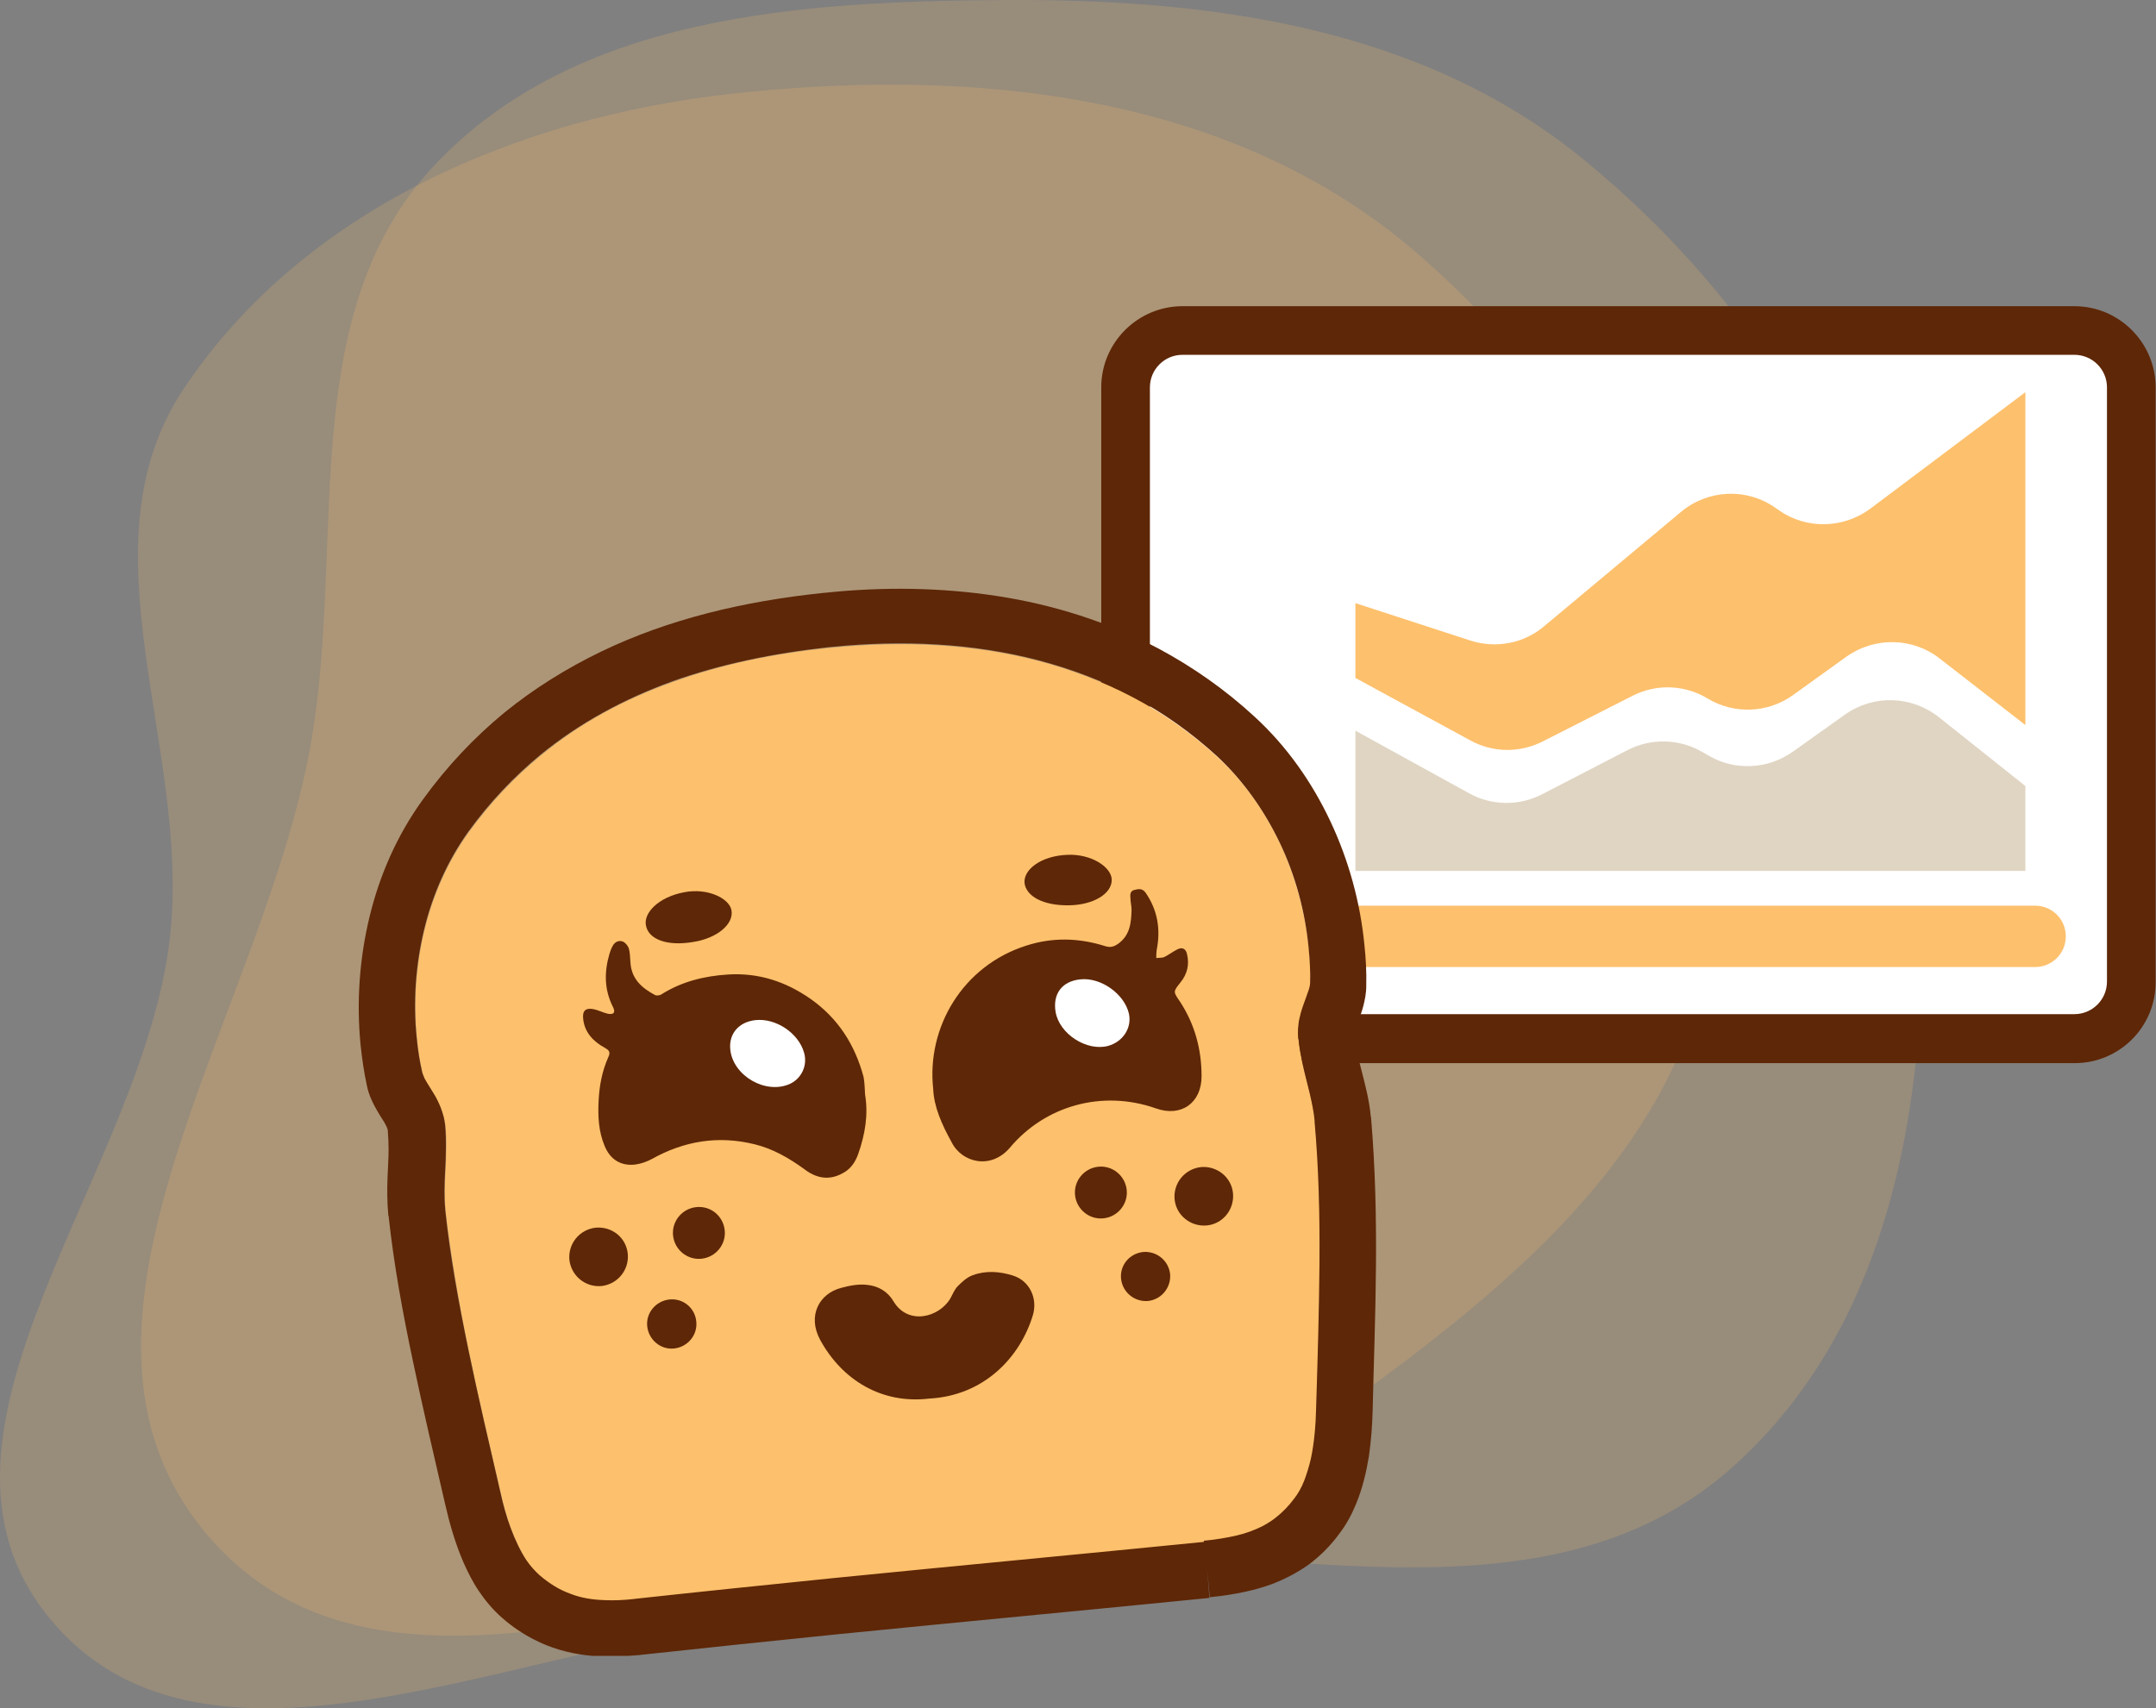 <svg width="535" height="424" viewBox="0 0 535 424" fill="none" xmlns="http://www.w3.org/2000/svg">
<rect x="0" y="0" width="535" height="424" fill="#808080" stroke="none"/>
<path opacity="0.2" fill-rule="evenodd" clip-rule="evenodd" d="M181.29 23.298C241.329 16.594 305.339 23.098 351.176 62.441C399.853 104.223 432.893 168.662 424.773 232.287C417.197 291.64 361.681 329.271 312.726 363.691C273.801 391.059 228.507 397.552 181.29 403.479C123.117 410.782 49.07 446.93 12.106 401.43C-25.435 355.219 35.725 291.465 42.216 232.287C47.345 185.525 19.48 135.738 45.543 96.572C75.154 52.075 128.163 29.231 181.29 23.298Z" fill="#FDC06C"/>
<path opacity="0.2" fill-rule="evenodd" clip-rule="evenodd" d="M249.384 384.559C180.89 387.659 96.087 433.331 51.55 381.105C6.642 328.441 66.123 251.239 77.423 182.905C85.624 133.305 73.375 77.639 107.784 41.043C142.807 3.793 198.306 0.313 249.384 0.009C300.867 -0.297 352.723 6.816 392.674 39.349C436.976 75.425 467.431 126.087 473.984 182.905C481.382 247.044 478.11 320.882 430.117 363.972C383.177 406.117 312.351 381.709 249.384 384.559Z" fill="#FDC06C"/>
<g clip-path="url(#clip0_222_7)">
<path d="M520.232 257.841H287.945C283.115 257.841 279.307 253.943 279.307 249.209V90.759C279.307 85.932 283.208 82.126 287.945 82.126H520.232C525.062 82.126 528.87 86.025 528.87 90.759V249.209C528.963 253.943 525.062 257.841 520.232 257.841Z" fill="white"/>
<path d="M514.845 263.875H293.424C282.279 263.875 273.27 254.778 273.27 243.732V96.143C273.27 85.004 282.372 76 293.424 76H514.753C525.898 76 534.907 85.097 534.907 96.143V243.639C535 254.871 525.898 263.875 514.845 263.875ZM293.424 88.067C288.966 88.067 285.344 91.687 285.344 96.143V243.639C285.344 248.095 288.966 251.715 293.424 251.715H514.753C519.211 251.715 522.833 248.095 522.833 243.639V96.143C522.833 91.687 519.211 88.067 514.753 88.067H293.424Z" fill="#5E2707"/>
<path d="M502.586 97.349V179.962L481.316 163.44C474.536 158.149 465.156 158.056 458.19 162.976L444.908 172.536C438.686 176.992 430.326 177.363 423.732 173.372C418.067 169.937 411.008 169.659 405.064 172.722L382.773 184.047C377.107 186.924 370.42 186.831 364.848 183.768L336.334 168.267V149.702L364.848 158.984C371.163 161.026 378.129 159.727 383.145 155.457L417.138 127.053C423.825 121.483 433.391 121.019 440.543 126.032L441.472 126.682C448.252 131.416 457.354 131.23 464.041 126.31L502.586 97.349Z" fill="#FDC06C"/>
<path d="M502.586 195.093V216.163H336.334V181.355L364.476 196.856C370.142 200.012 376.922 200.105 382.68 197.135L403.856 186.181C409.615 183.211 416.581 183.304 422.246 186.553L424.197 187.667C430.698 191.38 438.778 190.915 444.908 186.553L457.818 177.363C464.877 172.351 474.351 172.629 481.131 178.013L502.586 195.093Z" fill="#E0D5C3"/>
<path d="M505 240.019H333.919C329.74 240.019 326.303 236.678 326.303 232.408C326.303 228.231 329.647 224.796 333.919 224.796H505C509.18 224.796 512.616 228.138 512.616 232.408C512.616 236.678 509.18 240.019 505 240.019Z" fill="#FDC06C"/>
<path d="M313.393 378.976C314.693 378.326 315.808 377.584 316.923 376.655C318.409 375.449 319.802 374.056 321.195 372.2C322.124 370.9 322.96 369.415 323.703 367.744C324.353 366.073 325.003 364.217 325.374 362.268C326.21 358.369 326.582 354.006 326.675 349.829C327.046 337.855 327.418 325.788 327.511 313.814C327.603 301.84 327.325 290.051 326.303 278.634C326.303 278.541 326.303 278.448 326.303 278.262C326.117 276.22 325.653 273.993 325.096 271.579C324.538 269.166 323.795 266.659 323.238 263.875C322.867 262.111 322.495 260.162 322.309 258.213C322.309 258.027 322.309 257.841 322.217 257.563C322.124 256.449 322.124 255.335 322.309 254.314C322.402 253.293 322.681 252.457 322.867 251.622C323.331 249.951 323.888 248.652 324.26 247.538C324.539 246.795 324.724 246.145 324.91 245.681C325.096 244.939 325.189 244.475 325.189 244.196C325.189 241.319 325.096 238.441 324.817 235.471C323.888 226.56 321.474 217.556 317.666 209.387C313.765 201.219 308.563 193.793 302.062 187.852C295.561 181.912 288.595 176.992 281.164 173.093C273.734 169.195 265.933 166.224 257.852 164.089C241.598 159.82 224.137 158.984 206.491 160.748C206.212 160.748 205.84 160.841 205.562 160.841C191.909 162.233 178.906 164.925 166.925 169.288C154.943 173.557 143.891 179.498 134.139 187.574C127.637 192.958 121.693 199.177 116.306 206.603C111.198 213.75 107.483 222.011 105.347 230.83C103.21 239.648 102.56 248.837 103.489 257.841C103.768 260.812 104.232 263.689 104.882 266.474C104.975 266.752 105.068 267.216 105.439 267.866C105.718 268.516 106.275 269.259 106.833 270.187C107.204 270.837 107.668 271.486 108.133 272.322C108.69 273.436 109.34 274.642 109.805 276.127C110.083 276.963 110.269 277.891 110.455 278.912C110.455 279.098 110.548 279.283 110.548 279.562C110.733 281.511 110.826 283.461 110.733 285.317C110.733 287.173 110.641 288.937 110.548 290.701C110.362 294.135 110.269 297.291 110.548 300.076C110.548 300.169 110.548 300.262 110.548 300.354C111.848 311.772 113.891 323.467 116.306 335.163C118.721 346.859 121.507 358.648 124.201 370.343C124.851 373.314 125.687 376.47 126.801 379.44C127.916 382.41 129.216 385.102 130.702 387.423C131.724 388.908 132.746 390.208 133.953 391.136C136.554 393.364 139.061 394.849 141.662 395.777C144.262 396.705 147.142 397.169 150.299 397.355C152.436 397.448 154.758 397.355 157.265 397.076C157.451 397.076 157.73 396.984 158.008 396.984C174.262 395.22 190.516 393.549 206.862 391.878C237.512 388.815 268.44 385.938 298.997 382.874H299.09C302.062 382.596 304.755 382.132 307.17 381.575C309.399 380.74 311.536 379.997 313.393 378.976Z" fill="#FDC06C"/>
<path d="M214.664 271.672C215.5 276.684 214.664 281.511 212.992 286.338C212.249 288.473 211.042 290.237 208.998 291.258C205.562 293.114 202.404 292.372 199.525 290.144C195.81 287.452 191.816 285.131 187.265 284.017C178.256 281.79 169.804 283.182 161.816 287.638C160.609 288.287 159.123 288.844 157.73 289.03C154.107 289.494 151.414 287.823 150.021 284.389C148.535 280.861 148.349 277.056 148.535 273.343C148.721 269.537 149.371 265.917 150.95 262.39C151.6 260.997 151.042 260.626 149.928 259.976C147.234 258.491 145.098 256.263 144.727 253.014C144.448 250.879 145.284 250.044 147.42 250.508C148.628 250.787 149.649 251.344 150.857 251.622C152.343 251.901 152.807 251.251 152.064 249.858C149.928 245.589 149.928 241.226 151.228 236.77C151.414 236.121 151.693 235.378 152.064 234.728C152.621 233.707 153.643 233.336 154.572 233.707C155.222 233.986 155.872 234.821 156.058 235.471C156.337 236.492 156.337 237.606 156.429 238.72C156.615 242.897 159.216 245.217 162.559 246.981C162.931 247.167 163.767 247.074 164.138 246.795C169.154 243.639 174.726 242.247 180.671 241.876C188.287 241.411 194.974 243.639 201.104 247.909C207.977 252.736 212.156 259.326 214.292 267.309C214.571 268.794 214.571 270.28 214.664 271.672Z" fill="#5E2707"/>
<path d="M231.568 270.28C229.896 254.964 238.905 239.741 254.601 234.728C261.196 232.593 267.697 232.779 274.199 234.821C275.406 235.192 276.242 235.099 277.449 234.264C280.421 232.129 280.7 229.066 280.793 225.817C280.793 224.889 280.514 223.868 280.514 222.94C280.421 222.104 280.421 221.176 281.443 220.898C282.558 220.619 283.486 220.433 284.322 221.64C287.294 226.003 288.037 230.737 287.016 235.842C286.923 236.492 286.923 237.142 286.923 237.791C287.666 237.699 288.409 237.791 288.966 237.513C290.081 236.956 291.01 236.213 292.124 235.656C293.332 235.007 294.26 235.471 294.539 236.77C295.189 239.369 294.632 241.783 292.867 243.918C291.102 246.145 291.102 246.145 292.774 248.559C296.489 254.221 298.161 260.44 298.161 267.124C298.161 273.807 293.053 277.334 286.83 275.106C273.363 270.372 259.245 274.549 250.608 284.853C245.871 290.422 238.626 288.566 236.119 283.461C233.704 279.098 231.753 274.735 231.568 270.28Z" fill="#5E2707"/>
<path d="M230.546 347.137C218.843 348.53 208.998 342.589 203.519 332.564C200.268 326.531 203.333 321.054 208.72 319.662C210.763 319.105 213.085 318.641 215.221 318.919C217.915 319.198 220.237 320.497 221.723 323.003C225.345 329.037 233.054 326.995 235.84 322.261C236.397 321.24 236.862 320.033 237.698 319.198C238.812 318.084 240.02 316.97 241.413 316.506C244.663 315.299 248.1 315.577 251.351 316.599C255.53 317.898 257.574 322.354 256.273 326.531C253.115 336.834 244.292 346.395 230.546 347.137Z" fill="#5E2707"/>
<path d="M181.506 225.91C182.157 229.344 177.977 232.872 172.033 233.8C165.531 234.914 161.073 233.15 160.33 229.901C159.494 226.745 163.302 222.661 169.804 221.454C175.562 220.341 180.949 222.94 181.506 225.91Z" fill="#5E2707"/>
<path d="M275.87 218.298C275.963 221.826 271.319 224.61 265.282 224.703C258.688 224.796 254.601 222.383 254.23 219.134C253.951 215.885 258.224 212.451 264.818 212.172C270.855 211.894 275.778 215.235 275.87 218.298Z" fill="#5E2707"/>
<path d="M181.228 260.626C180.763 256.634 183.271 253.664 187.451 253.2C192.466 252.643 198.132 256.356 199.525 261.276C200.454 264.432 198.875 267.773 195.903 269.073C189.958 271.672 181.971 267.031 181.228 260.626Z" fill="white"/>
<path d="M268.069 243.082C273.177 242.525 279.028 246.702 280.143 251.622C280.886 255.149 278.657 258.584 274.942 259.605C269.648 260.997 262.868 256.635 261.939 251.158C261.196 246.702 263.518 243.546 268.069 243.082Z" fill="white"/>
<path d="M155.779 311.215C156.151 315.206 153.272 318.733 149.278 319.198C145.284 319.569 141.755 316.691 141.29 312.7C140.919 308.708 143.798 305.181 147.792 304.717C151.878 304.346 155.408 307.223 155.779 311.215Z" fill="#5E2707"/>
<path d="M179.835 305.367C180.206 308.894 177.606 312.05 174.076 312.421C170.547 312.793 167.389 310.194 167.017 306.666C166.646 303.139 169.247 299.983 172.776 299.612C176.398 299.24 179.463 301.84 179.835 305.367Z" fill="#5E2707"/>
<path d="M172.776 328.016C173.147 331.357 170.64 334.328 167.296 334.699C163.953 335.07 160.98 332.564 160.609 329.222C160.237 325.881 162.745 322.91 166.089 322.539C169.525 322.168 172.497 324.674 172.776 328.016Z" fill="#5E2707"/>
<path d="M291.474 297.663C291.845 301.654 295.468 304.531 299.461 304.16C303.455 303.789 306.334 300.169 305.963 296.177C305.591 292.186 301.969 289.308 297.975 289.68C293.982 290.144 291.102 293.671 291.474 297.663Z" fill="#5E2707"/>
<path d="M266.768 296.641C267.14 300.169 270.298 302.768 273.827 302.396C277.357 302.025 279.957 298.869 279.586 295.342C279.214 291.815 276.056 289.216 272.527 289.587C268.998 289.958 266.397 293.114 266.768 296.641Z" fill="#5E2707"/>
<path d="M278.192 317.434C278.564 320.776 281.536 323.189 284.88 322.911C288.223 322.539 290.638 319.569 290.359 316.227C289.988 312.886 287.016 310.472 283.672 310.751C280.236 311.122 277.821 314.092 278.192 317.434Z" fill="#5E2707"/>
<path d="M299.554 389.558L300.204 396.427H300.297C303.269 396.148 306.242 395.684 309.214 395.034C311.35 394.57 313.579 393.92 315.622 393.178C318.78 391.971 321.845 390.393 324.724 388.351C327.604 386.216 330.204 383.617 332.433 380.554C334.198 378.233 335.498 375.727 336.52 373.221C338.099 369.415 339.027 365.424 339.678 361.525C340.235 357.626 340.514 353.821 340.606 350.293V350.386C340.885 338.412 341.349 326.252 341.442 314.092C341.535 301.84 341.257 289.68 340.235 277.613C340.235 277.427 340.235 277.241 340.142 277.056C339.771 272.971 338.749 269.259 337.913 265.917C337.449 264.246 337.077 262.668 336.798 261.183C336.52 259.698 336.241 258.305 336.148 257.099C336.148 257.006 336.148 256.82 336.148 256.727C336.148 256.727 336.148 256.635 336.148 256.449C336.148 256.17 336.241 255.706 336.427 255.149C336.613 254.685 336.798 254.128 337.077 253.386C337.449 252.365 337.913 251.158 338.284 249.766C338.656 248.28 339.027 246.61 339.027 244.753C339.12 241.319 338.935 237.884 338.563 234.45C337.541 223.961 334.662 213.472 330.111 203.818C325.56 194.164 319.337 185.253 311.35 177.92C304.012 171.144 296.025 165.575 287.573 161.026C274.942 154.343 261.382 150.073 247.45 147.938C233.518 145.803 219.215 145.618 205.005 147.103C204.633 147.103 204.354 147.196 203.983 147.196C184.664 149.238 165.996 153.6 149.092 161.769C140.64 165.853 132.56 170.866 125.13 176.899C117.699 183.025 110.919 190.173 104.882 198.527C98.566 207.252 94.201 217.185 91.694 227.581C89.186 237.977 88.443 248.745 89.464 259.234C89.836 262.668 90.3 266.103 91.043 269.444C91.415 271.393 92.158 272.971 92.808 274.271C93.365 275.292 93.83 276.127 94.294 276.87C95.037 277.984 95.594 278.912 95.873 279.562C96.059 279.84 96.152 280.119 96.152 280.305C96.245 280.49 96.245 280.583 96.245 280.583C96.245 280.676 96.245 280.861 96.245 280.954C96.337 282.254 96.43 283.646 96.43 285.131C96.43 287.452 96.245 289.958 96.152 292.65C96.059 295.342 96.059 298.312 96.337 301.375C96.337 301.561 96.337 301.654 96.43 301.84C97.731 313.907 99.96 325.974 102.467 337.855C104.975 349.829 107.761 361.618 110.455 373.314C111.476 377.769 112.87 382.874 115.006 387.794C116.12 390.3 117.328 392.714 118.907 395.034C120.486 397.355 122.343 399.583 124.572 401.532C127.08 403.76 129.773 405.523 132.467 406.916C136.554 409.051 140.919 410.257 145.284 410.814C149.649 411.371 154.015 411.186 158.38 410.814C158.658 410.814 158.937 410.722 159.216 410.722C175.377 408.958 191.63 407.287 207.977 405.616C238.626 402.553 269.462 399.676 300.112 396.612L299.554 389.558L298.904 382.689C268.254 385.752 237.419 388.63 206.769 391.693C190.423 393.364 174.076 395.034 157.915 396.798C157.637 396.798 157.451 396.891 157.172 396.891C154.665 397.169 152.343 397.262 150.207 397.169C146.956 397.076 144.17 396.612 141.569 395.591C138.968 394.663 136.461 393.178 133.86 390.95C132.746 389.929 131.631 388.722 130.609 387.237C129.123 385.009 127.823 382.225 126.708 379.254C125.594 376.284 124.758 373.128 124.108 370.158C121.414 358.462 118.628 346.673 116.213 334.978C113.798 323.282 111.662 311.679 110.455 300.169C110.455 300.076 110.455 299.983 110.455 299.89C110.176 297.106 110.269 293.95 110.455 290.515C110.548 288.751 110.641 286.988 110.641 285.131C110.641 283.275 110.641 281.326 110.455 279.376C110.455 279.191 110.455 279.005 110.362 278.727C110.269 277.705 109.99 276.777 109.712 275.942C109.247 274.457 108.597 273.157 108.04 272.136C107.576 271.301 107.111 270.651 106.74 270.001C106.182 269.073 105.625 268.237 105.347 267.681C105.068 267.031 104.882 266.567 104.789 266.288C104.139 263.503 103.675 260.626 103.396 257.656C102.467 248.745 103.117 239.462 105.254 230.644C107.39 221.826 111.105 213.564 116.213 206.417C121.6 198.991 127.544 192.772 134.046 187.388C143.798 179.405 154.85 173.465 166.832 169.102C178.813 164.832 191.909 162.14 205.469 160.655C205.748 160.655 206.119 160.562 206.398 160.562C224.045 158.799 241.506 159.634 257.759 163.904C265.84 166.039 273.734 169.009 281.072 172.908C288.502 176.806 295.468 181.726 301.969 187.667C308.378 193.607 313.672 201.033 317.573 209.202C321.474 217.37 323.888 226.374 324.724 235.285C325.003 238.163 325.189 241.133 325.096 244.011C325.096 244.382 325.003 244.846 324.817 245.496C324.631 246.053 324.446 246.61 324.167 247.352C323.796 248.466 323.238 249.766 322.774 251.436C322.588 252.272 322.309 253.2 322.217 254.128C322.124 255.149 322.031 256.17 322.124 257.377C322.124 257.563 322.124 257.841 322.217 258.027C322.402 259.976 322.774 261.925 323.145 263.689C323.703 266.381 324.446 268.98 325.003 271.393C325.56 273.807 326.025 276.035 326.21 278.077C326.21 278.17 326.21 278.355 326.21 278.448C327.232 289.865 327.511 301.747 327.418 313.628C327.325 325.602 326.953 337.669 326.582 349.644C326.489 353.821 326.117 358.183 325.282 362.082C324.817 364.031 324.26 365.888 323.61 367.559C322.96 369.229 322.124 370.715 321.102 372.014C319.709 373.871 318.316 375.263 316.83 376.47C315.715 377.398 314.508 378.14 313.3 378.79C311.443 379.718 309.307 380.554 306.892 381.111C304.477 381.668 301.783 382.132 298.811 382.41H298.718L299.554 389.558Z" fill="#5E2707"/>
</g>
<defs>
<clipPath id="clip0_222_7">
<rect width="446" height="335" fill="white" transform="translate(89 76)"/>
</clipPath>
</defs>
</svg>
